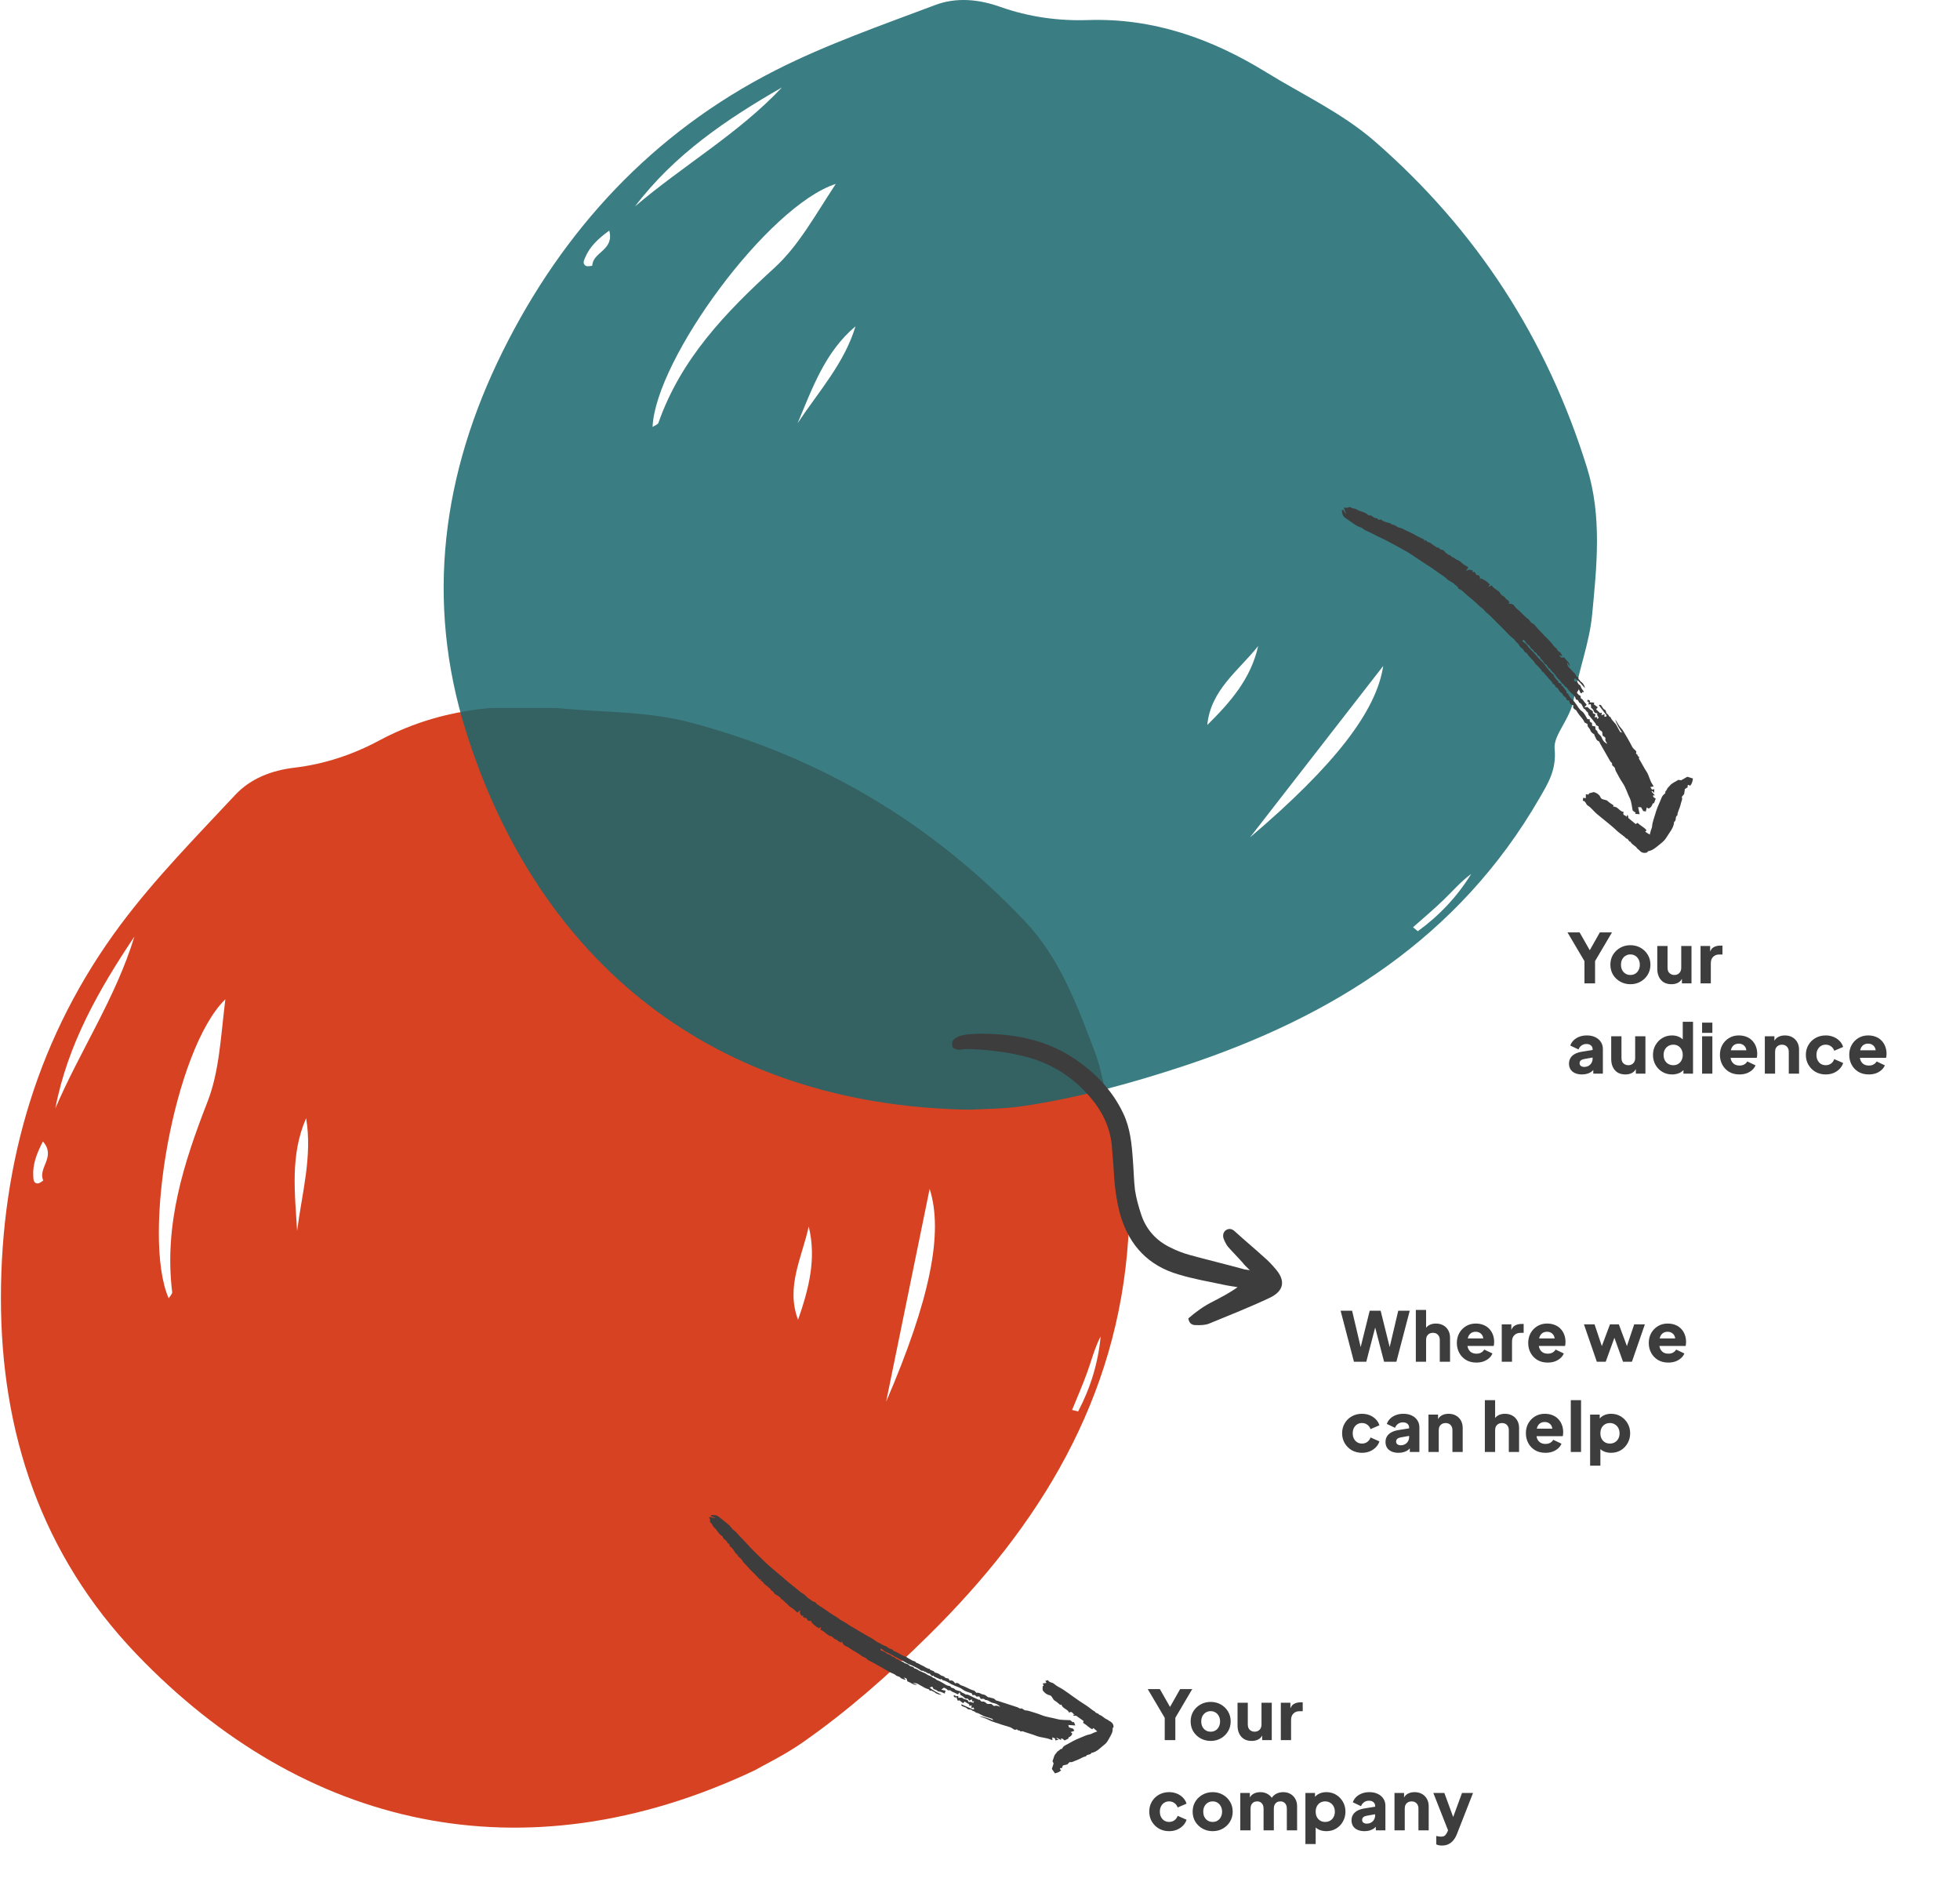 <svg width="630" height="607" viewBox="0 0 630 607" fill="none" xmlns="http://www.w3.org/2000/svg">
<g clip-path="url(#clip0_2594_1022)">
<path fill-rule="evenodd" clip-rule="evenodd" d="M13.797 366.831C11.704 370.89 10.476 374.22 10.692 377.982C10.753 379.009 10.732 380.229 12.044 380.335C12.661 380.386 13.928 379.394 13.903 379.338C12.053 375.376 18.163 371.795 13.797 366.831ZM344.6 453.124C345.25 453.277 345.897 453.431 346.544 453.584C350.521 446.017 352.98 437.999 353.781 429.463C351.895 433.1 350.885 437.026 349.534 440.828C348.054 444.983 346.256 449.03 344.6 453.124ZM95.502 395.535C97.044 383.439 100.46 371.576 98.395 359.361C93.227 371.128 94.781 383.427 95.502 395.535ZM259.943 394.158C257.815 404.027 252.498 413.591 256.523 424.136C259.896 414.418 262.521 404.619 259.943 394.158ZM17.781 356.227C25.759 337.59 37.236 320.591 43.189 301.004C31.763 318.027 21.716 335.693 17.781 356.227ZM298.813 382.08C294.066 405.298 289.447 427.878 284.829 450.458C299.064 417.45 303.281 395.98 298.813 382.08ZM54.231 417.246C54.672 416.485 55.414 415.812 55.342 415.236C52.695 393.647 58.971 373.867 66.685 354.109C70.516 344.295 70.912 333.447 72.435 321.141C56.041 337.051 45.432 397.287 54.231 417.246ZM242.601 568.916C168.233 604.092 97.413 587.448 43.934 531.659C13.252 499.649 0.262 460.303 0.293 417.03C0.326 373.325 12.402 332.476 38.827 297.077C49.867 282.291 62.963 269 75.596 255.471C80.523 250.195 87.229 247.582 94.716 246.698C104.219 245.577 113.417 242.522 121.785 238.028C140.343 228.069 160.192 225.789 180.571 227.689C194.31 228.973 208.267 228.6 221.755 232.154C263.669 243.2 299.487 264.565 329.332 295.966C340.586 307.799 346.124 322.842 351.754 337.648C354.996 346.179 355.791 355.804 358.372 364.247C360.378 370.814 357.596 377.673 359.991 381.53C363.604 387.363 363.013 392.473 362.658 397.96C359.305 449.571 334.224 490.301 298.414 525.614C285.731 538.121 272.434 549.917 257.807 560.094C252.154 564.023 245.869 567.044 242.601 568.916Z" fill="#D74322"/>
</g>
<g opacity="0.85">
<path fill-rule="evenodd" clip-rule="evenodd" d="M195.828 74.095C192.154 76.807 189.578 79.249 188.106 82.716C187.704 83.665 187.145 84.749 188.275 85.425C188.805 85.745 190.38 85.417 190.383 85.355C190.48 80.983 197.544 80.479 195.828 74.095M454.188 297.988C454.703 298.412 455.215 298.837 455.727 299.262C462.645 294.239 468.4 288.139 472.9 280.841C469.598 283.266 466.954 286.338 464.059 289.149C460.891 292.218 457.487 295.05 454.188 297.988M256.367 136.019C263.106 125.857 271.423 116.735 274.983 104.868C265.138 113.13 261.083 124.844 256.367 136.019M404.405 207.624C398.125 215.528 389.123 221.748 388.061 232.985C395.388 225.766 402.083 218.143 404.405 207.624M204.099 66.352C219.506 53.176 237.325 43.02 251.339 28.096C233.555 38.296 216.722 49.685 204.099 66.352M444.605 214.012C430.064 232.725 415.922 250.923 401.779 269.121C429.163 245.834 442.453 228.452 444.605 214.012M209.752 137.204C210.484 136.717 211.447 136.442 211.637 135.894C218.827 115.365 233.215 100.412 248.883 86.115C256.664 79.013 261.825 69.463 268.641 59.105C246.895 66.107 210.703 115.412 209.752 137.204M311.452 356.62C229.197 355.217 173.075 308.926 149.839 235.219C136.511 192.931 142.292 151.902 161.488 113.119C180.876 73.949 209.796 42.675 249.168 22.643C265.614 14.277 283.243 8.162 300.562 1.628C307.316 -0.92 314.485 -0.293 321.59 2.231C330.607 5.435 340.206 6.771 349.699 6.449C370.748 5.74 389.554 12.487 406.984 23.218C418.732 30.454 431.411 36.302 441.929 45.463C474.614 73.931 497.264 108.951 510.112 150.323C514.96 165.918 513.262 181.858 511.752 197.625C510.879 206.71 507.328 215.692 505.903 224.404C504.793 231.181 499.26 236.098 499.699 240.617C500.355 247.446 497.562 251.766 494.813 256.528C468.946 301.314 428.419 326.722 380.672 342.519C363.76 348.116 346.614 352.801 328.994 355.446C322.184 356.465 315.211 356.389 311.452 356.62" fill="#17666D"/>
</g>
<path fill-rule="evenodd" clip-rule="evenodd" d="M296.885 536.977C296.504 536.917 296.124 536.973 295.948 536.809C295.364 536.262 294.623 536.01 293.953 535.637C293.131 535.178 292.172 534.919 291.399 534.442C290.337 533.787 289.226 533.197 288.131 532.648C287.003 532.082 285.967 531.336 284.77 530.886C284.234 530.684 283.802 530.21 283.314 529.872C283.262 529.836 283.151 529.885 283.044 529.896C283.015 530.009 282.985 530.13 282.946 530.284C283.627 530.615 284.395 530.824 284.926 531.297C285.402 531.722 286.091 531.684 286.422 532.071C286.821 532.537 287.488 532.417 287.761 532.845C288.082 533.348 288.717 533.117 289.014 533.536C289.37 534.039 290.06 533.873 290.432 534.217C290.953 534.702 291.788 534.657 292.157 535.11C292.656 535.724 293.601 535.421 293.918 536.186C294.66 536.256 295.177 536.799 295.814 537.089C296.534 537.416 297.333 537.64 297.946 538.108C298.469 538.508 299.17 538.542 299.563 538.936C299.928 539.302 300.428 539.261 300.696 539.563C301.057 539.969 301.529 540.033 301.956 540.245C302.312 540.422 302.664 540.617 303.008 540.826C303.64 541.212 304.241 541.69 305.013 541.804C305.192 541.831 305.48 541.872 305.516 541.976C305.739 542.626 306.492 542.354 306.836 542.791C307.229 543.288 307.89 543.24 308.415 543.476C308.581 543.551 308.85 543.539 308.92 543.657C309.184 544.1 309.741 544.042 310.023 544.322C310.413 544.706 310.882 544.486 311.27 544.688C311.85 544.989 312.441 545.271 313.034 545.55C313.539 545.788 314.052 546.01 314.624 546.268C314.647 546.259 314.761 546.212 314.826 546.185C315.081 546.442 315.309 546.671 315.481 546.845C316.113 546.75 316.596 546.882 316.98 547.306C317.405 547.774 317.957 547.578 318.456 547.585C319.03 547.592 319.167 548.487 319.96 548.179C320.357 548.025 320.954 548.383 321.518 548.525C320.836 547.771 320.02 547.406 319.151 547.266C318.256 547.123 317.668 546.246 316.706 546.337C316.33 545.812 315.796 545.934 315.259 546.013C315.101 545.744 314.947 545.481 314.77 545.179C314.445 545.199 314.152 545.218 313.846 545.237C313.551 544.847 313.213 544.53 312.669 544.838C312.558 544.62 312.454 544.416 312.332 544.177C311.368 543.812 310.295 543.639 309.427 542.953C309.059 542.663 308.623 542.439 308.188 542.261C307.37 541.927 306.547 541.641 305.747 541.234C304.893 540.8 304.106 540.148 303.098 540.005C302.934 539.983 302.806 539.717 302.653 539.554C302.505 539.615 302.354 539.738 302.269 539.703C301.586 539.422 300.911 539.12 300.245 538.802C300.144 538.753 300.101 538.581 300.03 538.466C299.916 538.518 299.796 538.572 299.612 538.656C299.339 538.382 299.048 538.091 298.756 537.799C298.718 537.819 298.674 537.861 298.636 537.857C298.033 537.789 297.641 537.212 297.014 537.173C296.937 537.168 296.873 536.959 296.885 536.977M244.555 508.028C244.568 507.837 244.576 507.71 244.59 507.511C244.46 507.555 244.358 507.59 244.244 507.629C243.712 507.057 243.185 506.461 242.626 505.898C241.875 505.143 241.082 504.448 240.401 503.603C239.824 502.887 238.985 502.311 238.574 501.487C238.183 500.709 237.229 500.475 237.018 499.605C236.17 499.199 236.004 498.222 235.373 497.626C235.187 497.451 235.101 497.214 234.81 497.101C234.517 496.987 234.544 496.916 234.414 496.18C234.327 496.137 234.214 496.078 234.096 496.028C234.013 495.992 233.854 495.977 233.848 495.937C233.725 494.975 232.556 494.827 232.317 493.962C232.294 493.881 232.307 493.742 232.261 493.72C230.945 493.093 230.506 491.627 229.437 490.773C229.037 490.453 229.006 489.917 228.638 489.592C228.48 489.453 228.348 489.284 228.186 489.109C228.2 488.888 228.261 488.624 228.219 488.379C228.176 488.132 228.031 487.902 227.884 487.555C228.685 487.471 229.261 487.929 229.959 487.804C229.485 487.626 229.012 487.448 228.504 487.256C228.51 487.14 228.516 487.013 228.522 486.887C230.352 486.893 230.393 486.844 232.08 488.27C233.273 489.28 234.635 490.128 235.495 491.498C236.542 492.119 237.2 493.147 238.048 493.976C239.203 495.106 240.242 496.353 241.373 497.508C242.795 498.963 244.251 500.386 245.71 501.805C247.076 503.133 248.532 504.354 250.008 505.562C250.983 506.359 251.92 507.228 252.891 508.044C253.862 508.861 254.86 509.645 255.852 510.436C256.58 511.016 257.26 511.692 258.067 512.129C258.921 512.592 259.394 513.453 260.231 513.905C260.759 514.189 261.142 514.725 261.788 514.815C261.877 514.827 261.999 514.842 262.044 514.901C262.784 515.895 263.949 516.317 264.899 517.028C265.886 517.766 266.922 518.438 267.954 519.113C268.525 519.486 269.14 519.782 269.662 520.24C270.278 520.78 271.096 520.997 271.762 521.489C272.583 522.096 273.48 522.619 274.363 523.117C275.226 523.604 276.08 524.109 276.918 524.633C278.553 525.653 280.322 526.449 281.864 527.626C282.272 527.937 282.801 527.995 283.242 528.354C283.836 528.838 284.814 528.893 285.323 529.424C285.885 530.01 286.83 529.786 287.203 530.551C288.564 530.95 289.65 531.922 290.992 532.371C291.391 532.504 291.737 532.794 292.11 533.006C292.522 533.241 292.934 533.477 293.355 533.695C293.737 533.894 294.28 533.814 294.466 534.348C295.18 534.478 295.729 534.971 296.373 535.225C297.199 535.55 297.855 536.236 298.782 536.323C299.087 537.009 300.041 536.724 300.38 537.391C300.44 537.508 300.707 537.518 300.877 537.58C301.371 537.758 301.862 537.879 302.273 538.292C302.625 538.645 303.271 538.501 303.663 539.018C303.89 539.316 304.492 539.327 304.906 539.461C305.023 539.69 305.127 539.893 305.234 540.104C306.104 539.85 306.589 540.364 307.019 540.999C307.529 540.677 308.097 540.937 308.372 541.23C308.726 541.607 309.134 541.68 309.539 541.819C310.721 542.225 311.748 542.988 312.993 543.267C313.313 543.338 313.554 543.764 313.824 544.019C314.003 544.009 314.214 543.97 314.418 543.992C314.989 544.052 315.409 544.493 316.026 544.554C316.537 544.605 317.069 544.989 317.473 545.356C317.695 545.558 317.842 545.409 317.963 545.46C318.646 545.751 319.498 545.641 320.019 546.357C320.149 546.537 320.522 546.541 320.783 546.625C322.654 547.231 324.528 547.832 326.396 548.449C326.818 548.587 327.275 548.711 327.616 548.971C327.967 549.239 328.353 548.859 328.672 549.168C328.878 549.367 329.172 549.476 329.47 549.65C329.773 549.688 330.171 549.683 330.533 549.793C331.933 550.221 333.352 550.611 334.707 551.157C336.393 551.836 338.195 552.01 339.928 552.484C341.176 552.825 342.549 552.711 343.97 552.808C344.183 552.975 344.506 553.228 344.854 553.501C344.914 553.475 345.033 553.422 345.178 553.359C345.323 553.722 345.467 554.083 345.636 554.507C344.836 554.457 344.164 554.414 343.377 554.364C343.48 554.689 343.544 554.892 343.621 555.136L344.968 555.572C345.081 555.796 345.164 555.959 345.312 556.247C344.94 556.373 344.568 556.5 344.14 556.646C344.367 556.83 344.497 556.937 344.641 557.053C344.565 557.828 343.951 558.109 343.373 558.417C343.426 558.535 343.478 558.653 343.491 558.683C343.076 558.891 342.675 559.092 342.197 559.333C341.878 559.138 341.595 558.547 340.952 558.777C341.004 558.896 341.056 559.015 341.155 559.24C340.615 558.963 340.144 558.722 339.675 558.481C339.637 558.542 339.599 558.604 339.562 558.665C339.784 558.801 340.006 558.937 340.3 559.116C339.919 559.179 339.61 559.231 339.21 559.298C339.186 559.122 339.165 558.971 339.124 558.678C338.92 558.598 338.606 558.475 338.222 558.325C338.247 558.621 338.266 558.836 338.301 559.229C337.982 559.126 337.774 559.074 337.577 558.992C336.159 558.399 334.589 558.438 333.152 557.872C331.707 557.304 330.185 556.933 328.732 556.382C328.423 556.265 328.072 556.692 327.819 556.214C327.741 556.067 327.209 556.162 327.128 556.013C326.837 555.477 326.493 556.038 326.163 555.903C325.59 555.67 325.174 555.211 324.545 555.034C322.653 554.5 320.786 553.871 318.926 553.229C318.225 552.988 317.584 552.577 316.891 552.305C316.181 552.027 315.441 551.825 314.733 551.538C315.896 551.586 318.398 552.434 319.484 552.959C319.308 552.838 319.133 552.716 318.957 552.595C319.035 552.551 319.113 552.507 319.191 552.462C318.41 552.209 317.639 551.912 316.844 551.713C315.705 551.429 314.824 550.546 313.644 550.377C313.365 549.902 312.718 549.969 312.432 549.656C311.977 549.158 311.317 549.599 310.855 549.075C310.506 548.68 309.834 548.569 309.194 548.281C309.155 548.222 309.043 548.049 308.931 547.875C308.977 547.827 309.023 547.778 309.068 547.729C310.286 548.27 311.503 548.811 312.781 549.38C312.829 549.359 312.995 549.288 313.16 549.218C313.065 549.033 312.982 548.87 312.899 548.708C312.741 548.761 312.584 548.814 312.243 548.93C312.266 548.606 312.288 548.304 312.309 548.002L311.965 548.144C311.827 548.164 311.689 548.185 311.515 548.21C311.53 548.07 311.545 547.943 311.565 547.76C311.085 547.463 310.574 547.149 310.057 546.83C309.868 547.032 309.725 547.183 309.564 547.356C309.162 547.042 308.769 546.735 308.389 546.439C308.237 546.474 308.072 546.512 307.842 546.564C307.686 546.146 307.545 545.765 307.404 545.384C307.215 545.48 307.133 545.522 307.014 545.583C306.827 545.402 306.63 545.213 306.421 545.011C306.593 544.926 306.757 544.846 306.936 544.758C306.997 544.859 307.061 544.967 307.16 545.132C307.416 545.102 307.705 545.068 308.027 545.031C308.033 545.26 308.036 545.429 308.04 545.609C308.447 545.603 308.849 545.597 309.295 545.591C309.672 546.163 310.443 546.039 311.055 546.399C311.152 546.577 311.28 546.812 311.408 547.046C311.924 546.689 312.346 547.198 312.901 547.19C312.946 547.076 313.003 546.931 313.104 546.671C312.872 546.756 312.765 546.794 312.57 546.866C312.504 546.634 312.431 546.382 312.355 546.115C312.058 546.278 311.859 546.387 311.631 546.513C311.401 546.282 311.173 546.054 310.934 545.813C310.432 546.065 310.128 545.73 309.769 545.384C309.467 545.093 309.058 544.912 308.671 544.667C308.634 544.488 308.588 544.265 308.496 543.819C308.217 544.147 308.092 544.294 307.903 544.517C307.539 544.338 307.152 544.147 306.766 543.955C306.375 543.762 305.872 543.658 305.623 543.35C305.29 542.936 304.819 543.492 304.498 543.014C304.283 542.692 303.772 542.569 303.397 542.359C303.127 542.568 302.925 542.724 302.547 543.018C303.046 543.131 303.349 543.2 303.809 543.304C303.791 543.273 303.874 543.419 303.979 543.607C303.884 543.671 303.792 543.733 303.671 543.816C303.708 543.913 303.752 544.024 303.795 544.133C303.734 544.165 303.649 544.247 303.603 544.229C303.231 544.078 302.875 543.885 302.498 543.752C302.092 543.61 301.518 543.647 301.287 543.376C300.935 542.964 300.461 543.043 300.065 542.77C299.959 542.576 299.83 542.337 299.663 542.029C299.425 542.105 299.182 542.183 298.813 542.302C299.927 543.363 301.275 543.864 302.685 544.662C301.917 544.645 301.383 544.427 300.895 544.195C300.605 544.058 300.405 543.735 300.034 543.645C299.739 543.574 299.404 543.213 299.205 543.289C298.696 543.483 298.749 542.944 298.482 542.865C298.131 542.76 297.77 542.673 297.441 542.52C297.052 542.34 296.705 542.075 296.321 541.885C295.971 541.713 295.64 541.546 295.311 541.315C294.784 540.947 294.063 540.858 293.353 540.853C293.776 541.03 294.198 541.207 294.808 541.463C293.427 541.599 292.697 540.575 291.671 540.372C291.563 540.046 291.506 539.694 291.33 539.415C291.242 539.275 290.94 539.269 290.46 539.114C290.819 539.462 290.957 539.595 291.097 539.73C291.019 539.764 290.928 539.84 290.879 539.819C290.359 539.598 289.779 539.577 289.344 539.073C289.024 538.701 288.392 538.794 287.944 538.375C287.426 537.89 286.62 537.727 285.975 537.361C285.342 537 284.688 536.679 284.073 536.276C283.173 535.688 282.169 535.259 281.265 534.676C280.363 534.094 279.267 533.853 278.5 533.032C278.114 532.619 277.507 532.59 277.035 532.214C276.038 531.421 274.866 530.849 273.78 530.163C273.201 529.798 272.692 529.332 272.025 529.089C271.228 528.798 270.815 528.27 270.691 527.503C270.537 527.663 270.406 527.799 270.264 527.947C270.195 527.829 270.131 527.719 270.066 527.609C269.952 527.659 269.834 527.712 269.837 527.71C269.406 527.398 269.066 527.006 268.647 526.883C268.074 526.715 267.861 526.221 267.174 525.837C265.944 525.702 265.14 524.248 263.714 523.779C263.754 523.535 263.796 523.284 263.877 522.793C263.556 523.085 263.364 523.26 263.311 523.307C262.197 522.749 261.431 522.029 260.722 521.236L260.839 520.874C260.612 520.907 260.432 520.973 260.263 520.949C260.04 520.918 259.827 520.819 259.571 520.736C259.493 520.552 259.404 520.343 259.303 520.104L258.153 519.732C258.147 519.521 258.142 519.352 258.136 519.141C257.98 519.181 257.832 519.22 257.591 519.282C257.41 518.969 257.217 518.634 257.062 518.366C257.124 518.068 257.167 517.861 257.245 517.488C256.833 517.815 256.566 518.025 256.285 518.248C255.604 517.687 255.042 517 254.219 516.56C253.494 516.173 253.056 515.363 252.328 514.874C251.926 514.604 251.719 514.021 251.118 513.955C250.99 513.432 250.523 513.237 250.158 512.931C249.702 512.548 248.968 512.456 248.756 511.858C248.541 511.256 247.698 511.287 247.647 510.597C247.128 510.361 246.816 509.843 246.367 509.57C245.849 509.255 245.491 508.886 245.191 508.388C245.095 508.227 244.823 508.173 244.555 508.028" fill="#3D3D3D"/>
<path fill-rule="evenodd" clip-rule="evenodd" d="M357.924 555.072C357.835 555.172 357.613 555.311 357.626 555.423C357.763 556.602 357.149 557.524 356.618 558.471C356.182 559.251 355.77 560.082 355.047 560.624C353.706 561.627 352.62 563.046 350.815 563.324C350.502 564.138 349.349 563.626 349.041 564.448C348.041 564.588 347.253 565.239 346.332 565.57C345.754 565.778 345.185 566.003 344.624 566.252C344.408 566.348 344.121 566.283 343.78 566.294C343.622 566.458 343.386 566.701 343.091 567.007C342.697 567.109 342.207 567.235 341.644 567.381C341.56 567.598 341.449 567.886 341.331 568.193C341.163 568.199 340.994 568.205 340.826 568.211C340.413 568.635 340.989 568.671 341.093 568.892C340.56 569.472 339.863 569.724 339.083 569.895C338.769 569.44 338.449 568.979 338.099 568.472L338.665 566.723C338.546 566.476 338.429 566.232 338.306 565.976C338.682 565.184 338.697 564.252 339.366 563.547C339.688 563.208 339.898 562.752 340.361 562.569C340.656 562.452 340.715 561.964 341.202 562.096C341.309 562.124 341.542 561.656 341.728 561.425C342.097 560.966 342.662 560.782 343.144 560.506C344.293 559.845 345.458 559.184 346.688 558.703C347.907 558.227 349.067 557.575 350.384 557.342C350.769 557.274 351.121 557.024 351.493 556.872C351.854 556.725 352.223 556.597 352.688 556.424C352.291 556.075 351.891 555.725 351.434 555.323C351.311 555.478 351.213 555.604 351.11 555.735C350.007 555.261 349.226 554.274 348.121 553.667L348.309 553.084C347.509 552.519 346.75 551.982 345.991 551.446C345.678 551.217 345.185 551.636 344.863 551.088C345.072 551.062 345.273 551.036 345.473 551.012C344.81 550.924 344.619 549.685 343.653 550.397C343.141 549.164 341.491 549.135 341.169 547.764C341.081 547.803 340.963 547.856 340.802 547.929C340.229 547.469 339.68 546.914 339.028 546.539C338.352 546.147 338.369 545.309 337.552 544.833C336.644 544.688 335.742 544.123 335.134 543.159C335.131 542.745 335.13 542.364 335.128 541.957C335.229 541.868 335.349 541.763 335.468 541.657C335.365 541.453 335.26 541.249 335.143 541.019C335.552 540.956 335.952 540.895 336.356 540.832C336.246 540.616 336.142 540.413 336.011 540.157C336.283 540.097 336.545 540.04 336.887 539.964C337.208 540.776 338.186 540.574 338.807 541.136C339.679 541.926 340.842 542.387 341.839 543.05C343.005 543.824 344.125 544.668 345.269 545.473C346.487 546.33 347.7 547.192 348.975 547.971C350.021 548.609 350.904 549.501 351.99 550.097C352.226 550.702 353.077 550.481 353.313 551.086C354.329 551.303 354.908 552.267 355.87 552.586C356.062 552.649 356.207 552.845 356.391 552.945C357.219 553.388 357.971 553.884 357.924 555.072" fill="#3D3D3D"/>
<path d="M374.375 559.218V552.068L368.919 542.828H372.813L376.773 549.78H375.387L379.325 542.828H383.219L377.785 552.046V559.218H374.375ZM389.153 559.482C387.965 559.482 386.88 559.21 385.897 558.668C384.929 558.125 384.152 557.384 383.565 556.446C382.993 555.492 382.707 554.414 382.707 553.212C382.707 551.994 382.993 550.916 383.565 549.978C384.152 549.039 384.929 548.298 385.897 547.756C386.88 547.213 387.965 546.942 389.153 546.942C390.341 546.942 391.419 547.213 392.387 547.756C393.355 548.298 394.125 549.039 394.697 549.978C395.284 550.916 395.577 551.994 395.577 553.212C395.577 554.414 395.284 555.492 394.697 556.446C394.125 557.384 393.355 558.125 392.387 558.668C391.419 559.21 390.341 559.482 389.153 559.482ZM389.153 556.512C389.755 556.512 390.275 556.372 390.715 556.094C391.17 555.815 391.522 555.426 391.771 554.928C392.035 554.429 392.167 553.857 392.167 553.212C392.167 552.566 392.035 552.002 391.771 551.518C391.522 551.019 391.17 550.63 390.715 550.352C390.275 550.058 389.755 549.912 389.153 549.912C388.552 549.912 388.024 550.058 387.569 550.352C387.115 550.63 386.755 551.019 386.491 551.518C386.242 552.002 386.117 552.566 386.117 553.212C386.117 553.857 386.242 554.429 386.491 554.928C386.755 555.426 387.115 555.815 387.569 556.094C388.024 556.372 388.552 556.512 389.153 556.512ZM402.334 559.482C401.366 559.482 400.537 559.276 399.848 558.866C399.173 558.44 398.66 557.854 398.308 557.106C397.956 556.358 397.78 555.485 397.78 554.488V547.206H401.08V554.224C401.08 554.678 401.168 555.082 401.344 555.434C401.534 555.771 401.798 556.035 402.136 556.226C402.473 556.416 402.854 556.512 403.28 556.512C403.72 556.512 404.101 556.416 404.424 556.226C404.761 556.035 405.018 555.771 405.194 555.434C405.384 555.082 405.48 554.678 405.48 554.224V547.206H408.78V559.218H405.7V556.842L405.876 557.37C405.597 558.088 405.142 558.624 404.512 558.976C403.896 559.313 403.17 559.482 402.334 559.482ZM411.691 559.218V547.206H414.771V550.088L414.551 549.67C414.815 548.658 415.248 547.976 415.849 547.624C416.465 547.257 417.191 547.074 418.027 547.074H418.731V549.934H417.697C416.891 549.934 416.238 550.183 415.739 550.682C415.241 551.166 414.991 551.855 414.991 552.75V559.218H411.691ZM375.783 588.482C374.58 588.482 373.495 588.21 372.527 587.668C371.573 587.11 370.811 586.355 370.239 585.402C369.681 584.448 369.403 583.378 369.403 582.19C369.403 581.002 369.681 579.938 370.239 579C370.796 578.046 371.559 577.298 372.527 576.756C373.495 576.213 374.58 575.942 375.783 575.942C376.677 575.942 377.506 576.096 378.269 576.404C379.031 576.712 379.684 577.144 380.227 577.702C380.769 578.244 381.158 578.89 381.393 579.638L378.533 580.87C378.327 580.268 377.975 579.792 377.477 579.44C376.993 579.088 376.428 578.912 375.783 578.912C375.211 578.912 374.697 579.051 374.243 579.33C373.803 579.608 373.451 579.997 373.187 580.496C372.937 580.994 372.813 581.566 372.813 582.212C372.813 582.857 372.937 583.429 373.187 583.928C373.451 584.426 373.803 584.815 374.243 585.094C374.697 585.372 375.211 585.512 375.783 585.512C376.443 585.512 377.015 585.336 377.499 584.984C377.983 584.632 378.327 584.155 378.533 583.554L381.393 584.808C381.173 585.512 380.791 586.142 380.249 586.7C379.706 587.257 379.053 587.697 378.291 588.02C377.528 588.328 376.692 588.482 375.783 588.482ZM389.798 588.482C388.61 588.482 387.525 588.21 386.542 587.668C385.574 587.125 384.797 586.384 384.21 585.446C383.638 584.492 383.352 583.414 383.352 582.212C383.352 580.994 383.638 579.916 384.21 578.978C384.797 578.039 385.574 577.298 386.542 576.756C387.525 576.213 388.61 575.942 389.798 575.942C390.986 575.942 392.064 576.213 393.032 576.756C394 577.298 394.77 578.039 395.342 578.978C395.929 579.916 396.222 580.994 396.222 582.212C396.222 583.414 395.929 584.492 395.342 585.446C394.77 586.384 394 587.125 393.032 587.668C392.064 588.21 390.986 588.482 389.798 588.482ZM389.798 585.512C390.399 585.512 390.92 585.372 391.36 585.094C391.815 584.815 392.167 584.426 392.416 583.928C392.68 583.429 392.812 582.857 392.812 582.212C392.812 581.566 392.68 581.002 392.416 580.518C392.167 580.019 391.815 579.63 391.36 579.352C390.92 579.058 390.399 578.912 389.798 578.912C389.197 578.912 388.669 579.058 388.214 579.352C387.759 579.63 387.4 580.019 387.136 580.518C386.887 581.002 386.762 581.566 386.762 582.212C386.762 582.857 386.887 583.429 387.136 583.928C387.4 584.426 387.759 584.815 388.214 585.094C388.669 585.372 389.197 585.512 389.798 585.512ZM398.666 588.218V576.206H401.746V579.132L401.416 578.648C401.592 577.724 402.017 577.042 402.692 576.602C403.367 576.162 404.173 575.942 405.112 575.942C406.109 575.942 406.982 576.198 407.73 576.712C408.493 577.21 408.969 577.885 409.16 578.736L408.214 578.824C408.61 577.841 409.175 577.115 409.908 576.646C410.641 576.176 411.499 575.942 412.482 575.942C413.347 575.942 414.11 576.132 414.77 576.514C415.445 576.895 415.973 577.43 416.354 578.12C416.735 578.794 416.926 579.586 416.926 580.496V588.218H413.626V581.2C413.626 580.73 413.538 580.327 413.362 579.99C413.201 579.652 412.966 579.388 412.658 579.198C412.35 579.007 411.976 578.912 411.536 578.912C411.111 578.912 410.737 579.007 410.414 579.198C410.106 579.388 409.864 579.652 409.688 579.99C409.527 580.327 409.446 580.73 409.446 581.2V588.218H406.146V581.2C406.146 580.73 406.058 580.327 405.882 579.99C405.721 579.652 405.486 579.388 405.178 579.198C404.87 579.007 404.496 578.912 404.056 578.912C403.631 578.912 403.257 579.007 402.934 579.198C402.626 579.388 402.384 579.652 402.208 579.99C402.047 580.327 401.966 580.73 401.966 581.2V588.218H398.666ZM419.598 592.618V576.206H422.678V578.494L422.392 577.834C422.788 577.232 423.323 576.77 423.998 576.448C424.687 576.11 425.472 575.942 426.352 575.942C427.496 575.942 428.53 576.22 429.454 576.778C430.378 577.335 431.111 578.09 431.654 579.044C432.196 579.982 432.468 581.038 432.468 582.212C432.468 583.37 432.196 584.426 431.654 585.38C431.126 586.333 430.4 587.088 429.476 587.646C428.552 588.203 427.503 588.482 426.33 588.482C425.508 588.482 424.746 588.335 424.042 588.042C423.352 587.734 422.795 587.286 422.37 586.7L422.898 586.018V592.618H419.598ZM425.934 585.512C426.55 585.512 427.092 585.372 427.562 585.094C428.031 584.815 428.398 584.426 428.662 583.928C428.926 583.429 429.058 582.857 429.058 582.212C429.058 581.566 428.926 581.002 428.662 580.518C428.398 580.019 428.031 579.63 427.562 579.352C427.092 579.058 426.55 578.912 425.934 578.912C425.347 578.912 424.819 579.051 424.35 579.33C423.895 579.608 423.536 579.997 423.272 580.496C423.022 580.994 422.898 581.566 422.898 582.212C422.898 582.857 423.022 583.429 423.272 583.928C423.536 584.426 423.895 584.815 424.35 585.094C424.819 585.372 425.347 585.512 425.934 585.512ZM438.618 588.482C437.753 588.482 437.005 588.342 436.374 588.064C435.744 587.785 435.26 587.389 434.922 586.876C434.585 586.348 434.416 585.724 434.416 585.006C434.416 584.331 434.57 583.737 434.878 583.224C435.186 582.696 435.656 582.256 436.286 581.904C436.932 581.552 437.731 581.302 438.684 581.156L442.358 580.562V582.982L439.278 583.532C438.809 583.62 438.45 583.774 438.2 583.994C437.951 584.199 437.826 584.5 437.826 584.896C437.826 585.262 437.966 585.548 438.244 585.754C438.523 585.959 438.868 586.062 439.278 586.062C439.821 586.062 440.298 585.944 440.708 585.71C441.119 585.475 441.434 585.16 441.654 584.764C441.889 584.353 442.006 583.906 442.006 583.422V580.298C442.006 579.843 441.823 579.462 441.456 579.154C441.104 578.846 440.62 578.692 440.004 578.692C439.418 578.692 438.897 578.853 438.442 579.176C438.002 579.498 437.68 579.924 437.474 580.452L434.834 579.198C435.069 578.523 435.443 577.944 435.956 577.46C436.47 576.976 437.086 576.602 437.804 576.338C438.523 576.074 439.308 575.942 440.158 575.942C441.17 575.942 442.065 576.125 442.842 576.492C443.62 576.858 444.221 577.372 444.646 578.032C445.086 578.677 445.306 579.432 445.306 580.298V588.218H442.226V586.282L442.974 586.15C442.622 586.678 442.234 587.118 441.808 587.47C441.383 587.807 440.906 588.056 440.378 588.218C439.85 588.394 439.264 588.482 438.618 588.482ZM448.227 588.218V576.206H451.307V578.582L451.131 578.054C451.409 577.335 451.857 576.807 452.473 576.47C453.103 576.118 453.837 575.942 454.673 575.942C455.582 575.942 456.374 576.132 457.049 576.514C457.738 576.895 458.273 577.43 458.655 578.12C459.036 578.794 459.227 579.586 459.227 580.496V588.218H455.927V581.2C455.927 580.73 455.831 580.327 455.641 579.99C455.465 579.652 455.208 579.388 454.871 579.198C454.548 579.007 454.167 578.912 453.727 578.912C453.301 578.912 452.92 579.007 452.583 579.198C452.245 579.388 451.981 579.652 451.791 579.99C451.615 580.327 451.527 580.73 451.527 581.2V588.218H448.227ZM463.552 593.102C463.2 593.102 462.855 593.072 462.518 593.014C462.195 592.955 461.909 592.86 461.66 592.728V590.022C461.865 590.08 462.107 590.132 462.386 590.176C462.664 590.22 462.921 590.242 463.156 590.242C463.801 590.242 464.263 590.088 464.542 589.78C464.82 589.472 465.048 589.12 465.224 588.724L466.038 586.854L465.994 589.604L460.714 576.206H464.256L467.754 585.732H466.434L469.932 576.206H473.474L468.326 589.34C468.003 590.176 467.607 590.872 467.138 591.43C466.668 591.987 466.133 592.405 465.532 592.684C464.945 592.962 464.285 593.102 463.552 593.102Z" fill="#3D3D3D"/>
<path d="M401.739 408.204C400.6 407.102 399.958 406.506 399.405 405.763C397.859 404.008 396.224 402.4 394.679 400.644C394.126 399.902 393.663 399.013 393.318 398.095C392.945 397.059 393.163 395.882 394.141 395.272C395.238 394.634 396.207 395.026 397.025 395.831C400.064 398.603 403.339 401.319 406.378 404.091C407.635 405.165 408.803 406.385 409.852 407.634C413.264 411.443 412.819 414.8 408.228 417.026C401.83 420.061 395.201 422.65 388.719 425.33C387.476 425.878 385.854 425.892 384.469 425.849C383.23 425.896 382.233 425.385 381.955 423.701C384.333 421.63 386.887 419.768 389.79 418.321C392.456 416.932 395.241 415.514 397.795 413.651C396.235 413.4 394.557 413.177 392.968 412.808C388.232 411.818 383.405 410.975 378.82 409.573C369.148 406.766 363.108 400.337 360.194 390.783C358.711 385.637 358.174 380.264 357.901 374.953C357.718 372.621 357.534 370.29 357.35 367.958C356.756 362.349 354.475 357.52 350.949 353.238C345.297 346.341 338.061 341.7 329.415 339.521C323.298 337.987 316.996 337.248 310.718 337.127C309.834 337.089 309.035 337.406 308.151 337.368C307.503 337.273 306.444 337.027 306.213 336.582C305.953 336.019 305.906 334.78 306.412 334.284C306.979 333.523 308.105 333.003 309.05 332.776C310.823 332.351 312.681 332.28 314.539 332.21C325.271 332.138 335.69 333.891 344.888 339.938C351.859 344.518 357.493 350.294 361.046 357.819C363.299 362.531 363.78 367.667 364.142 372.831C364.406 376.019 364.434 379.263 364.816 382.423C365.231 385.199 366.001 387.89 366.888 390.553C368.523 395.288 371.732 398.769 376.251 400.937C378.245 401.959 380.302 402.716 382.448 403.327C388.064 404.856 393.769 406.239 399.385 407.768C399.943 408.01 400.562 407.986 401.739 408.204Z" fill="#3D3D3D"/>
<path d="M435.2 437.625L430.91 421.235H434.606L437.84 434.963H436.85L440.26 421.235H443.78L447.19 434.963H446.2L449.434 421.235H453.13L448.84 437.625H444.88L441.448 424.425H442.592L439.16 437.625H435.2ZM455.087 437.625V420.971H458.387V427.989L457.991 427.461C458.27 426.742 458.717 426.214 459.333 425.877C459.964 425.525 460.697 425.349 461.533 425.349C462.442 425.349 463.234 425.54 463.909 425.921C464.598 426.302 465.134 426.838 465.515 427.527C465.896 428.202 466.087 428.994 466.087 429.903V437.625H462.787V430.607C462.787 430.138 462.692 429.734 462.501 429.397C462.325 429.06 462.068 428.796 461.731 428.605C461.408 428.414 461.027 428.319 460.587 428.319C460.162 428.319 459.78 428.414 459.443 428.605C459.106 428.796 458.842 429.06 458.651 429.397C458.475 429.734 458.387 430.138 458.387 430.607V437.625H455.087ZM474.543 437.889C473.267 437.889 472.16 437.61 471.221 437.053C470.282 436.481 469.556 435.718 469.043 434.765C468.53 433.812 468.273 432.756 468.273 431.597C468.273 430.394 468.537 429.324 469.065 428.385C469.608 427.446 470.334 426.706 471.243 426.163C472.152 425.62 473.179 425.349 474.323 425.349C475.276 425.349 476.12 425.503 476.853 425.811C477.586 426.104 478.202 426.522 478.701 427.065C479.214 427.608 479.603 428.238 479.867 428.957C480.131 429.661 480.263 430.431 480.263 431.267C480.263 431.502 480.248 431.736 480.219 431.971C480.204 432.191 480.168 432.382 480.109 432.543H471.111V430.123H478.239L476.677 431.267C476.824 430.636 476.816 430.079 476.655 429.595C476.494 429.096 476.208 428.708 475.797 428.429C475.401 428.136 474.91 427.989 474.323 427.989C473.751 427.989 473.26 428.128 472.849 428.407C472.438 428.686 472.13 429.096 471.925 429.639C471.72 430.182 471.639 430.842 471.683 431.619C471.624 432.294 471.705 432.888 471.925 433.401C472.145 433.914 472.482 434.318 472.937 434.611C473.392 434.89 473.942 435.029 474.587 435.029C475.174 435.029 475.672 434.912 476.083 434.677C476.508 434.442 476.838 434.12 477.073 433.709L479.713 434.963C479.478 435.55 479.104 436.063 478.591 436.503C478.092 436.943 477.498 437.288 476.809 437.537C476.12 437.772 475.364 437.889 474.543 437.889ZM482.706 437.625V425.613H485.786V428.495L485.566 428.077C485.83 427.065 486.263 426.383 486.864 426.031C487.48 425.664 488.206 425.481 489.042 425.481H489.746V428.341H488.712C487.905 428.341 487.253 428.59 486.754 429.089C486.255 429.573 486.006 430.262 486.006 431.157V437.625H482.706ZM497.478 437.889C496.202 437.889 495.095 437.61 494.156 437.053C493.218 436.481 492.492 435.718 491.978 434.765C491.465 433.812 491.208 432.756 491.208 431.597C491.208 430.394 491.472 429.324 492 428.385C492.543 427.446 493.269 426.706 494.178 426.163C495.088 425.62 496.114 425.349 497.258 425.349C498.212 425.349 499.055 425.503 499.788 425.811C500.522 426.104 501.138 426.522 501.636 427.065C502.15 427.608 502.538 428.238 502.802 428.957C503.066 429.661 503.198 430.431 503.198 431.267C503.198 431.502 503.184 431.736 503.154 431.971C503.14 432.191 503.103 432.382 503.044 432.543H494.046V430.123H501.174L499.612 431.267C499.759 430.636 499.752 430.079 499.59 429.595C499.429 429.096 499.143 428.708 498.732 428.429C498.336 428.136 497.845 427.989 497.258 427.989C496.686 427.989 496.195 428.128 495.784 428.407C495.374 428.686 495.066 429.096 494.86 429.639C494.655 430.182 494.574 430.842 494.618 431.619C494.56 432.294 494.64 432.888 494.86 433.401C495.08 433.914 495.418 434.318 495.872 434.611C496.327 434.89 496.877 435.029 497.522 435.029C498.109 435.029 498.608 434.912 499.018 434.677C499.444 434.442 499.774 434.12 500.008 433.709L502.648 434.963C502.414 435.55 502.04 436.063 501.526 436.503C501.028 436.943 500.434 437.288 499.744 437.537C499.055 437.772 498.3 437.889 497.478 437.889ZM513.263 437.625L509.127 425.613H512.537L515.441 434.281L514.253 434.259L517.487 425.613H520.347L523.559 434.259L522.371 434.281L525.275 425.613H528.707L524.549 437.625H521.689L518.345 428.341H519.489L516.123 437.625H513.263ZM536.232 437.889C534.956 437.889 533.849 437.61 532.91 437.053C531.972 436.481 531.246 435.718 530.732 434.765C530.219 433.812 529.962 432.756 529.962 431.597C529.962 430.394 530.226 429.324 530.754 428.385C531.297 427.446 532.023 426.706 532.932 426.163C533.842 425.62 534.868 425.349 536.012 425.349C536.966 425.349 537.809 425.503 538.542 425.811C539.276 426.104 539.892 426.522 540.39 427.065C540.904 427.608 541.292 428.238 541.556 428.957C541.82 429.661 541.952 430.431 541.952 431.267C541.952 431.502 541.938 431.736 541.908 431.971C541.894 432.191 541.857 432.382 541.798 432.543H532.8V430.123H539.928L538.366 431.267C538.513 430.636 538.506 430.079 538.344 429.595C538.183 429.096 537.897 428.708 537.486 428.429C537.09 428.136 536.599 427.989 536.012 427.989C535.44 427.989 534.949 428.128 534.538 428.407C534.128 428.686 533.82 429.096 533.614 429.639C533.409 430.182 533.328 430.842 533.372 431.619C533.314 432.294 533.394 432.888 533.614 433.401C533.834 433.914 534.172 434.318 534.626 434.611C535.081 434.89 535.631 435.029 536.276 435.029C536.863 435.029 537.362 434.912 537.772 434.677C538.198 434.442 538.528 434.12 538.762 433.709L541.402 434.963C541.168 435.55 540.794 436.063 540.28 436.503C539.782 436.943 539.188 437.288 538.498 437.537C537.809 437.772 537.054 437.889 536.232 437.889ZM437.774 466.889C436.571 466.889 435.486 466.618 434.518 466.075C433.565 465.518 432.802 464.762 432.23 463.809C431.673 462.856 431.394 461.785 431.394 460.597C431.394 459.409 431.673 458.346 432.23 457.407C432.787 456.454 433.55 455.706 434.518 455.163C435.486 454.62 436.571 454.349 437.774 454.349C438.669 454.349 439.497 454.503 440.26 454.811C441.023 455.119 441.675 455.552 442.218 456.109C442.761 456.652 443.149 457.297 443.384 458.045L440.524 459.277C440.319 458.676 439.967 458.199 439.468 457.847C438.984 457.495 438.419 457.319 437.774 457.319C437.202 457.319 436.689 457.458 436.234 457.737C435.794 458.016 435.442 458.404 435.178 458.903C434.929 459.402 434.804 459.974 434.804 460.619C434.804 461.264 434.929 461.836 435.178 462.335C435.442 462.834 435.794 463.222 436.234 463.501C436.689 463.78 437.202 463.919 437.774 463.919C438.434 463.919 439.006 463.743 439.49 463.391C439.974 463.039 440.319 462.562 440.524 461.961L443.384 463.215C443.164 463.919 442.783 464.55 442.24 465.107C441.697 465.664 441.045 466.104 440.282 466.427C439.519 466.735 438.683 466.889 437.774 466.889ZM449.545 466.889C448.68 466.889 447.932 466.75 447.301 466.471C446.671 466.192 446.187 465.796 445.849 465.283C445.512 464.755 445.343 464.132 445.343 463.413C445.343 462.738 445.497 462.144 445.805 461.631C446.113 461.103 446.583 460.663 447.213 460.311C447.859 459.959 448.658 459.71 449.611 459.563L453.285 458.969V461.389L450.205 461.939C449.736 462.027 449.377 462.181 449.127 462.401C448.878 462.606 448.753 462.907 448.753 463.303C448.753 463.67 448.893 463.956 449.171 464.161C449.45 464.366 449.795 464.469 450.205 464.469C450.748 464.469 451.225 464.352 451.635 464.117C452.046 463.882 452.361 463.567 452.581 463.171C452.816 462.76 452.933 462.313 452.933 461.829V458.705C452.933 458.25 452.75 457.869 452.383 457.561C452.031 457.253 451.547 457.099 450.931 457.099C450.345 457.099 449.824 457.26 449.369 457.583C448.929 457.906 448.607 458.331 448.401 458.859L445.761 457.605C445.996 456.93 446.37 456.351 446.883 455.867C447.397 455.383 448.013 455.009 448.731 454.745C449.45 454.481 450.235 454.349 451.085 454.349C452.097 454.349 452.992 454.532 453.769 454.899C454.547 455.266 455.148 455.779 455.573 456.439C456.013 457.084 456.233 457.84 456.233 458.705V466.625H453.153V464.689L453.901 464.557C453.549 465.085 453.161 465.525 452.735 465.877C452.31 466.214 451.833 466.464 451.305 466.625C450.777 466.801 450.191 466.889 449.545 466.889ZM459.153 466.625V454.613H462.233V456.989L462.057 456.461C462.336 455.742 462.783 455.214 463.399 454.877C464.03 454.525 464.763 454.349 465.599 454.349C466.509 454.349 467.301 454.54 467.975 454.921C468.665 455.302 469.2 455.838 469.581 456.527C469.963 457.202 470.153 457.994 470.153 458.903V466.625H466.853V459.607C466.853 459.138 466.758 458.734 466.567 458.397C466.391 458.06 466.135 457.796 465.797 457.605C465.475 457.414 465.093 457.319 464.653 457.319C464.228 457.319 463.847 457.414 463.509 457.605C463.172 457.796 462.908 458.06 462.717 458.397C462.541 458.734 462.453 459.138 462.453 459.607V466.625H459.153ZM477.276 466.625V449.971H480.576V456.989L480.18 456.461C480.459 455.742 480.906 455.214 481.522 454.877C482.153 454.525 482.886 454.349 483.722 454.349C484.632 454.349 485.424 454.54 486.098 454.921C486.788 455.302 487.323 455.838 487.704 456.527C488.086 457.202 488.276 457.994 488.276 458.903V466.625H484.976V459.607C484.976 459.138 484.881 458.734 484.69 458.397C484.514 458.06 484.258 457.796 483.92 457.605C483.598 457.414 483.216 457.319 482.776 457.319C482.351 457.319 481.97 457.414 481.632 457.605C481.295 457.796 481.031 458.06 480.84 458.397C480.664 458.734 480.576 459.138 480.576 459.607V466.625H477.276ZM496.732 466.889C495.456 466.889 494.349 466.61 493.41 466.053C492.472 465.481 491.746 464.718 491.232 463.765C490.719 462.812 490.462 461.756 490.462 460.597C490.462 459.394 490.726 458.324 491.254 457.385C491.797 456.446 492.523 455.706 493.432 455.163C494.342 454.62 495.368 454.349 496.512 454.349C497.466 454.349 498.309 454.503 499.042 454.811C499.776 455.104 500.392 455.522 500.89 456.065C501.404 456.608 501.792 457.238 502.056 457.957C502.32 458.661 502.452 459.431 502.452 460.267C502.452 460.502 502.438 460.736 502.408 460.971C502.394 461.191 502.357 461.382 502.298 461.543H493.3V459.123H500.428L498.866 460.267C499.013 459.636 499.006 459.079 498.844 458.595C498.683 458.096 498.397 457.708 497.986 457.429C497.59 457.136 497.099 456.989 496.512 456.989C495.94 456.989 495.449 457.128 495.038 457.407C494.628 457.686 494.32 458.096 494.114 458.639C493.909 459.182 493.828 459.842 493.872 460.619C493.814 461.294 493.894 461.888 494.114 462.401C494.334 462.914 494.672 463.318 495.126 463.611C495.581 463.89 496.131 464.029 496.776 464.029C497.363 464.029 497.862 463.912 498.272 463.677C498.698 463.442 499.028 463.12 499.262 462.709L501.902 463.963C501.668 464.55 501.294 465.063 500.78 465.503C500.282 465.943 499.688 466.288 498.998 466.537C498.309 466.772 497.554 466.889 496.732 466.889ZM504.896 466.625V449.971H508.196V466.625H504.896ZM511.11 471.025V454.613H514.19V456.901L513.904 456.241C514.3 455.64 514.836 455.178 515.51 454.855C516.2 454.518 516.984 454.349 517.864 454.349C519.008 454.349 520.042 454.628 520.966 455.185C521.89 455.742 522.624 456.498 523.166 457.451C523.709 458.39 523.98 459.446 523.98 460.619C523.98 461.778 523.709 462.834 523.166 463.787C522.638 464.74 521.912 465.496 520.988 466.053C520.064 466.61 519.016 466.889 517.842 466.889C517.021 466.889 516.258 466.742 515.554 466.449C514.865 466.141 514.308 465.694 513.882 465.107L514.41 464.425V471.025H511.11ZM517.446 463.919C518.062 463.919 518.605 463.78 519.074 463.501C519.544 463.222 519.91 462.834 520.174 462.335C520.438 461.836 520.57 461.264 520.57 460.619C520.57 459.974 520.438 459.409 520.174 458.925C519.91 458.426 519.544 458.038 519.074 457.759C518.605 457.466 518.062 457.319 517.446 457.319C516.86 457.319 516.332 457.458 515.862 457.737C515.408 458.016 515.048 458.404 514.784 458.903C514.535 459.402 514.41 459.974 514.41 460.619C514.41 461.264 514.535 461.836 514.784 462.335C515.048 462.834 515.408 463.222 515.862 463.501C516.332 463.78 516.86 463.919 517.446 463.919Z" fill="#3D3D3D"/>
<path fill-rule="evenodd" clip-rule="evenodd" d="M499.633 217.663C499.509 217.296 499.521 216.891 499.304 216.765C498.581 216.343 498.182 215.67 497.649 215.107C496.996 214.416 496.558 213.524 495.89 212.889C494.973 212.016 494.126 211.072 493.328 210.133C492.505 209.166 491.485 208.347 490.79 207.273C490.478 206.793 489.862 206.503 489.397 206.113C489.348 206.071 489.388 205.943 489.387 205.831C489.516 205.766 489.653 205.698 489.827 205.611C490.312 206.198 490.664 206.912 491.294 207.302C491.859 207.653 491.91 208.364 492.411 208.579C493.013 208.839 492.967 209.553 493.507 209.696C494.142 209.864 493.96 210.581 494.493 210.751C495.132 210.955 495.034 211.708 495.491 211.977C496.132 212.355 496.196 213.216 496.78 213.448C497.57 213.763 497.347 214.817 498.289 214.899C498.475 215.631 499.185 215.985 499.613 216.541C500.098 217.169 500.473 217.911 501.108 218.386C501.65 218.791 501.789 219.492 502.306 219.768C502.786 220.023 502.809 220.544 503.2 220.721C503.727 220.961 503.868 221.419 504.177 221.787C504.434 222.093 504.712 222.389 505.006 222.672C505.547 223.194 506.191 223.654 506.434 224.401C506.491 224.574 506.58 224.855 506.707 224.858C507.499 224.881 507.287 225.73 507.847 225.943C508.485 226.186 508.521 226.872 508.872 227.331C508.983 227.476 509.007 227.753 509.156 227.787C509.712 227.916 509.722 228.5 510.09 228.699C510.595 228.974 510.403 229.519 510.694 229.849C511.129 230.344 511.542 230.856 511.953 231.37C512.303 231.808 512.636 232.259 513.018 232.759C513.01 232.785 512.971 232.916 512.949 232.99C513.286 233.169 513.587 233.329 513.815 233.449C513.793 234.12 514.015 234.568 514.567 234.826C515.174 235.11 515.023 235.732 515.1 236.236C515.19 236.817 516.257 236.675 516.008 237.577C515.884 238.028 516.387 238.522 516.633 239.051C515.654 238.594 515.111 237.88 514.825 237.042C514.531 236.178 513.421 235.856 513.392 234.851C512.724 234.634 512.792 234.054 512.808 233.484C512.471 233.408 512.141 233.334 511.762 233.249C511.74 232.912 511.721 232.61 511.7 232.292C511.201 232.115 510.783 231.871 511.066 231.223C510.796 231.178 510.542 231.137 510.245 231.088C509.681 230.224 509.328 229.189 508.401 228.522C508.01 228.24 507.686 227.868 507.416 227.481C506.91 226.756 506.459 226.01 505.869 225.325C505.24 224.595 504.366 224 504.057 223.021C504.007 222.862 503.677 222.815 503.465 222.711C503.515 222.542 503.638 222.35 503.585 222.274C503.16 221.669 502.712 221.078 502.244 220.502C502.173 220.415 501.966 220.425 501.821 220.389C501.866 220.257 501.912 220.118 501.985 219.906C501.625 219.714 501.243 219.51 500.859 219.305C500.878 219.26 500.921 219.202 500.911 219.165C500.746 218.574 500.015 218.357 499.881 217.733C499.865 217.656 499.61 217.657 499.633 217.663M458.34 173.611C458.118 173.684 457.97 173.732 457.739 173.808C457.772 173.663 457.798 173.548 457.828 173.42C457.083 173.059 456.31 172.711 455.572 172.32C454.582 171.795 453.656 171.208 452.57 170.781C451.649 170.419 450.857 169.749 449.833 169.589C448.866 169.437 448.457 168.541 447.408 168.6C446.813 167.867 445.644 168.004 444.858 167.549C444.626 167.416 444.336 167.403 444.163 167.143C443.988 166.882 443.909 166.931 443.027 167.03C442.965 166.954 442.88 166.858 442.805 166.755C442.751 166.682 442.711 166.524 442.664 166.532C441.518 166.708 441.181 165.567 440.134 165.596C440.035 165.598 439.874 165.655 439.841 165.615C438.921 164.475 437.142 164.49 435.991 163.672C435.559 163.366 434.927 163.503 434.495 163.231C434.309 163.114 434.092 163.033 433.865 162.923C433.607 163.007 433.307 163.151 433.014 163.186C432.718 163.22 432.429 163.144 432.001 163.103C432.016 163.943 432.633 164.385 432.585 165.132C432.309 164.707 432.034 164.282 431.738 163.827C431.603 163.869 431.455 163.916 431.308 163.961C431.572 165.817 431.521 165.873 433.429 167.139C434.78 168.034 435.966 169.151 437.693 169.594C438.568 170.463 439.865 170.809 440.955 171.41C442.442 172.228 444.05 172.892 445.563 173.678C447.468 174.666 449.34 175.698 451.208 176.735C452.957 177.705 454.593 178.8 456.216 179.921C457.287 180.66 458.438 181.339 459.531 182.069C460.624 182.799 461.684 183.566 462.751 184.326C463.533 184.883 464.42 185.361 465.046 186.043C465.708 186.765 466.785 186.975 467.431 187.684C467.839 188.13 468.521 188.351 468.717 188.979C468.744 189.066 468.778 189.185 468.854 189.212C470.123 189.651 470.782 190.702 471.748 191.443C472.752 192.214 473.685 193.056 474.621 193.892C475.139 194.354 475.572 194.886 476.182 195.272C476.902 195.728 477.271 196.492 477.942 197.012C478.769 197.656 479.508 198.402 480.216 199.143C480.907 199.867 481.62 200.575 482.351 201.262C483.777 202.602 484.958 204.148 486.554 205.345C486.977 205.662 487.119 206.181 487.602 206.516C488.252 206.967 488.454 207.943 489.148 208.293C489.914 208.68 489.784 209.71 490.734 209.849C491.392 211.105 492.684 211.903 493.399 213.125C493.611 213.488 494 213.748 494.301 214.06C494.634 214.406 494.969 214.749 495.284 215.108C495.571 215.434 495.553 216.01 496.205 216.032C496.457 216.716 497.113 217.119 497.501 217.693C497.998 218.43 498.895 218.881 499.127 219.794C499.974 219.889 499.773 220.947 500.603 221.082C500.748 221.106 500.798 221.374 500.894 221.527C501.172 221.973 501.383 222.433 501.925 222.721C502.388 222.968 502.311 223.669 502.972 223.905C503.353 224.042 503.45 224.65 503.666 225.028C503.95 225.075 504.203 225.117 504.465 225.16C504.289 226.122 504.96 226.453 505.765 226.691C505.459 227.31 505.844 227.805 506.226 227.992C506.718 228.233 506.861 228.625 507.081 228.992C507.723 230.065 508.761 230.868 509.263 232.045C509.392 232.348 509.924 232.459 510.261 232.653C510.275 232.838 510.259 233.064 510.313 233.264C510.464 233.825 511.04 234.113 511.198 234.72C511.329 235.223 511.855 235.643 512.342 235.938C512.609 236.101 512.455 236.297 512.532 236.403C512.97 237.005 512.96 237.905 513.873 238.209C514.101 238.285 514.159 238.662 514.294 238.901C515.268 240.611 516.235 242.325 517.221 244.028C517.443 244.412 517.651 244.838 518.005 245.103C518.369 245.374 517.977 245.885 518.384 246.113C518.647 246.26 518.815 246.524 519.061 246.772C519.148 247.068 519.198 247.473 519.378 247.806C520.077 249.093 520.733 250.412 521.563 251.616C522.597 253.115 523.054 254.89 523.853 256.501C524.428 257.661 524.488 259.091 524.801 260.503C525.027 260.667 525.369 260.915 525.737 261.183C525.715 261.252 525.671 261.389 525.616 261.556C526.062 261.589 526.506 261.623 527.027 261.662C526.855 260.865 526.71 260.197 526.542 259.413C526.937 259.415 527.183 259.417 527.48 259.419L528.181 260.649C528.459 260.695 528.662 260.728 529.02 260.787C529.116 260.37 529.212 259.953 529.323 259.472C529.571 259.645 529.714 259.744 529.871 259.853C530.769 259.533 531.011 258.822 531.291 258.139C531.437 258.156 531.582 258.171 531.619 258.175C531.805 257.688 531.984 257.218 532.199 256.657C531.926 256.395 531.193 256.292 531.373 255.568C531.519 255.583 531.666 255.599 531.944 255.629C531.543 255.167 531.194 254.765 530.846 254.364C530.912 254.307 530.979 254.249 531.045 254.192C531.236 254.375 531.427 254.558 531.678 254.799C531.699 254.393 531.716 254.063 531.738 253.636C531.529 253.667 531.348 253.693 530.999 253.743C530.877 253.561 530.689 253.28 530.459 252.938C530.809 252.871 531.064 252.823 531.53 252.735C531.364 252.444 531.274 252.248 531.15 252.074C530.255 250.821 530.08 249.214 529.215 247.933C528.346 246.644 527.698 245.215 526.848 243.912C526.667 243.635 527.118 243.146 526.522 243.039C526.338 243.006 526.375 242.435 526.19 242.4C525.52 242.273 526.129 241.747 525.925 241.454C525.57 240.946 524.975 240.667 524.679 240.084C523.787 238.331 522.787 236.633 521.773 234.946C521.392 234.31 520.82 233.788 520.404 233.17C519.978 232.536 519.637 231.848 519.202 231.219C519.421 232.384 520.766 234.659 521.536 235.597C521.368 235.456 521.201 235.316 521.034 235.176C520.993 235.268 520.953 235.362 520.911 235.455C520.505 234.741 520.048 234.052 519.704 233.308C519.21 232.24 518.052 231.623 517.688 230.477C517.092 230.343 517.079 229.665 516.673 229.473C516.025 229.167 516.449 228.358 515.77 228.054C515.257 227.823 515.033 227.176 514.606 226.616C514.531 226.596 514.312 226.536 514.093 226.477C514.043 226.539 513.992 226.601 513.941 226.662C514.746 227.728 515.551 228.794 516.397 229.914C516.38 229.969 516.32 230.159 516.261 230.349C516.032 230.311 515.829 230.278 515.627 230.244C515.667 230.067 515.707 229.891 515.795 229.509C515.418 229.634 515.067 229.75 514.717 229.866L514.834 229.473C514.839 229.327 514.843 229.18 514.849 228.995C514.686 229.055 514.539 229.109 514.328 229.187C513.913 228.792 513.472 228.372 513.026 227.948C513.236 227.692 513.394 227.5 513.573 227.282C513.148 226.972 512.734 226.669 512.334 226.377C512.353 226.211 512.374 226.032 512.403 225.782C511.891 225.755 511.425 225.732 510.958 225.707C511.045 225.485 511.082 225.389 511.137 225.249C510.899 225.115 510.649 224.975 510.383 224.826C510.308 225.028 510.237 225.219 510.159 225.428C510.286 225.458 510.421 225.49 510.629 225.539C510.63 225.808 510.631 226.111 510.632 226.451C510.901 226.384 511.1 226.335 511.311 226.283C511.362 226.697 511.412 227.107 511.467 227.562C512.19 227.766 512.153 228.587 512.662 229.096C512.884 229.138 513.177 229.194 513.47 229.251C513.124 229.887 513.78 230.155 513.848 230.722C513.721 230.803 513.558 230.907 513.269 231.091C513.335 230.828 513.365 230.708 513.421 230.487C513.141 230.493 512.835 230.498 512.511 230.504C512.661 230.152 512.761 229.916 512.876 229.645C512.573 229.483 512.274 229.324 511.958 229.157C512.183 228.568 511.747 228.364 511.291 228.108C510.907 227.893 510.638 227.534 510.297 227.219C510.081 227.237 509.813 227.26 509.277 227.306C509.623 226.921 509.778 226.747 510.012 226.485C509.751 226.173 509.474 225.839 509.194 225.507C508.913 225.172 508.721 224.693 508.325 224.537C507.792 224.329 508.378 223.676 507.772 223.5C507.365 223.383 507.149 222.903 506.85 222.588C507.057 222.248 507.212 221.994 507.502 221.518C507.706 221.989 507.829 222.276 508.015 222.71C507.976 222.702 508.16 222.739 508.394 222.787C508.456 222.671 508.516 222.558 508.596 222.409C508.714 222.417 508.851 222.426 508.985 222.435C509.013 222.364 509.098 222.251 509.07 222.211C508.841 221.881 508.565 221.58 508.356 221.238C508.132 220.87 508.095 220.277 507.744 220.126C507.212 219.898 507.238 219.393 506.863 219.076C506.62 219.029 506.323 218.973 505.938 218.9C505.994 218.635 506.051 218.363 506.138 217.951C507.538 218.75 508.315 219.962 509.449 221.143C509.321 220.369 508.99 219.894 508.65 219.472C508.448 219.221 508.042 219.119 507.884 218.77C507.759 218.493 507.29 218.267 507.351 218.04C507.506 217.463 506.882 217.685 506.751 217.439C506.579 217.116 506.427 216.776 506.201 216.49C505.935 216.152 505.576 215.883 505.299 215.552C505.048 215.251 504.806 214.967 504.489 214.705C503.984 214.286 503.778 213.581 503.672 212.863C503.939 213.237 504.206 213.61 504.591 214.149C504.558 212.703 503.254 212.284 502.872 211.306C502.475 211.299 502.054 211.351 501.703 211.26C501.526 211.214 501.477 210.909 501.227 210.471C501.686 210.727 501.861 210.825 502.039 210.925C502.068 210.835 502.144 210.719 502.112 210.675C501.781 210.217 501.674 209.634 501.023 209.351C500.542 209.143 500.562 208.471 500.007 208.148C499.366 207.774 499.062 207.007 498.542 206.467C498.03 205.937 497.562 205.375 497.003 204.876C496.187 204.147 495.544 203.262 494.733 202.527C493.924 201.793 493.487 200.756 492.418 200.235C491.879 199.973 491.76 199.365 491.253 199.004C490.183 198.24 489.348 197.23 488.392 196.343C487.882 195.869 487.265 195.498 486.886 194.898C486.433 194.18 485.755 193.926 484.84 194.04C485.005 193.834 485.147 193.658 485.299 193.468C485.152 193.435 485.014 193.404 484.876 193.373C484.919 193.242 484.964 193.105 484.962 193.109C484.535 192.769 484.028 192.546 483.826 192.159C483.548 191.63 482.939 191.569 482.392 190.992C482.061 189.786 480.244 189.425 479.494 188.124C479.214 188.242 478.925 188.363 478.361 188.599C478.658 188.181 478.836 187.932 478.884 187.864C478.074 186.908 477.122 186.356 476.092 185.884L475.685 186.116C475.692 185.876 475.743 185.672 475.692 185.508C475.624 185.291 475.478 185.106 475.345 184.872C475.119 184.851 474.861 184.826 474.567 184.798L473.968 183.747C473.721 183.807 473.522 183.856 473.274 183.916C473.299 183.744 473.323 183.582 473.362 183.318C472.97 183.233 472.55 183.141 472.214 183.068C471.874 183.224 471.637 183.333 471.212 183.529C471.536 183.008 471.745 182.672 471.967 182.316C471.214 181.8 470.329 181.445 469.699 180.748C469.142 180.133 468.132 179.942 467.456 179.356C467.084 179.033 466.37 179.006 466.209 178.417C465.578 178.45 465.284 178.037 464.873 177.763C464.36 177.419 464.15 176.704 463.419 176.675C462.683 176.646 462.601 175.78 461.785 175.945C461.436 175.492 460.785 175.337 460.401 174.967C459.96 174.54 459.477 174.292 458.851 174.145C458.649 174.097 458.547 173.838 458.34 173.611" fill="#3D3D3D"/>
<path fill-rule="evenodd" clip-rule="evenodd" d="M529.43 273.956C529.535 273.834 529.667 273.565 529.8 273.543C531.2 273.313 532.195 272.4 533.23 271.565C534.082 270.878 534.999 270.199 535.533 269.295C536.52 267.62 538.03 266.072 538.101 264.153C539.011 263.58 538.249 262.57 539.17 261.999C539.192 260.941 539.845 259.936 540.104 258.898C540.266 258.246 540.449 257.599 540.663 256.95C540.745 256.701 540.628 256.43 540.593 256.08C540.763 255.868 541.014 255.553 541.332 255.158C541.395 254.726 541.475 254.189 541.567 253.571C541.809 253.418 542.131 253.215 542.474 252.999C542.457 252.827 542.441 252.654 542.424 252.48C542.863 251.928 542.987 252.502 543.26 252.538C543.865 251.815 544.062 251.029 544.152 250.184C543.575 250.007 542.99 249.827 542.347 249.631L540.376 250.754C540.07 250.711 539.768 250.668 539.45 250.623C538.575 251.253 537.484 251.561 536.752 252.461C536.401 252.893 535.895 253.249 535.746 253.777C535.65 254.113 535.087 254.326 535.309 254.779C535.358 254.878 534.843 255.262 534.598 255.523C534.112 256.042 533.976 256.672 533.719 257.249C533.107 258.622 532.495 260.013 532.105 261.411C531.719 262.799 531.117 264.181 531.03 265.591C531.004 266.003 530.76 266.438 530.635 266.864C530.513 267.276 530.415 267.691 530.278 268.217C529.813 267.923 529.346 267.627 528.811 267.289C528.976 267.116 529.109 266.977 529.248 266.831C528.537 265.859 527.27 265.376 526.405 264.444L525.748 264.819C524.972 264.184 524.237 263.581 523.501 262.978C523.189 262.733 523.61 262.1 522.923 261.945C522.922 262.166 522.92 262.378 522.919 262.588C522.724 261.944 521.244 262.137 521.943 260.934C520.426 260.8 520.16 259.135 518.508 259.237C518.541 259.135 518.587 258.999 518.649 258.814C518.029 258.376 517.302 257.992 516.77 257.448C516.216 256.884 515.236 257.164 514.564 256.484C514.265 255.608 513.477 254.869 512.261 254.554C511.776 254.681 511.329 254.799 510.852 254.924C510.762 255.055 510.655 255.21 510.548 255.364C510.294 255.323 510.041 255.281 509.754 255.234C509.738 255.668 509.722 256.094 509.706 256.524C509.438 256.479 509.184 256.438 508.866 256.385C508.834 256.681 508.804 256.965 508.763 257.335C509.76 257.406 509.66 258.463 510.407 258.917C511.455 259.555 512.159 260.59 513.077 261.395C514.148 262.336 515.294 263.208 516.4 264.118C517.575 265.086 518.756 266.047 519.848 267.097C520.744 267.959 521.912 268.576 522.764 269.491C523.506 269.541 523.367 270.474 524.109 270.524C524.507 271.487 525.718 271.774 526.227 272.65C526.329 272.825 526.579 272.91 526.721 273.067C527.357 273.768 528.044 274.376 529.43 273.956" fill="#3D3D3D"/>
<path d="M509.291 316.031V308.881L503.835 299.641H507.729L511.689 306.593H510.303L514.241 299.641H518.135L512.701 308.859V316.031H509.291ZM524.069 316.295C522.881 316.295 521.796 316.024 520.813 315.481C519.845 314.939 519.068 314.198 518.481 313.259C517.909 312.306 517.623 311.228 517.623 310.025C517.623 308.808 517.909 307.73 518.481 306.791C519.068 305.853 519.845 305.112 520.813 304.569C521.796 304.027 522.881 303.755 524.069 303.755C525.257 303.755 526.335 304.027 527.303 304.569C528.271 305.112 529.041 305.853 529.613 306.791C530.2 307.73 530.493 308.808 530.493 310.025C530.493 311.228 530.2 312.306 529.613 313.259C529.041 314.198 528.271 314.939 527.303 315.481C526.335 316.024 525.257 316.295 524.069 316.295ZM524.069 313.325C524.671 313.325 525.191 313.186 525.631 312.907C526.086 312.629 526.438 312.24 526.687 311.741C526.951 311.243 527.083 310.671 527.083 310.025C527.083 309.38 526.951 308.815 526.687 308.331C526.438 307.833 526.086 307.444 525.631 307.165C525.191 306.872 524.671 306.725 524.069 306.725C523.468 306.725 522.94 306.872 522.485 307.165C522.031 307.444 521.671 307.833 521.407 308.331C521.158 308.815 521.033 309.38 521.033 310.025C521.033 310.671 521.158 311.243 521.407 311.741C521.671 312.24 522.031 312.629 522.485 312.907C522.94 313.186 523.468 313.325 524.069 313.325ZM537.25 316.295C536.282 316.295 535.453 316.09 534.764 315.679C534.089 315.254 533.576 314.667 533.224 313.919C532.872 313.171 532.696 312.299 532.696 311.301V304.019H535.996V311.037C535.996 311.492 536.084 311.895 536.26 312.247C536.45 312.585 536.714 312.849 537.052 313.039C537.389 313.23 537.77 313.325 538.196 313.325C538.636 313.325 539.017 313.23 539.34 313.039C539.677 312.849 539.934 312.585 540.11 312.247C540.3 311.895 540.396 311.492 540.396 311.037V304.019H543.696V316.031H540.616V313.655L540.792 314.183C540.513 314.902 540.058 315.437 539.428 315.789C538.812 316.127 538.086 316.295 537.25 316.295ZM546.607 316.031V304.019H549.687V306.901L549.467 306.483C549.731 305.471 550.164 304.789 550.765 304.437C551.381 304.071 552.107 303.887 552.943 303.887H553.647V306.747H552.613C551.807 306.747 551.154 306.997 550.655 307.495C550.157 307.979 549.907 308.669 549.907 309.563V316.031H546.607ZM508.521 345.295C507.655 345.295 506.907 345.156 506.277 344.877C505.646 344.599 505.162 344.203 504.825 343.689C504.487 343.161 504.319 342.538 504.319 341.819C504.319 341.145 504.473 340.551 504.781 340.037C505.089 339.509 505.558 339.069 506.189 338.717C506.834 338.365 507.633 338.116 508.587 337.969L512.261 337.375V339.795L509.181 340.345C508.711 340.433 508.352 340.587 508.103 340.807C507.853 341.013 507.729 341.313 507.729 341.709C507.729 342.076 507.868 342.362 508.147 342.567C508.425 342.773 508.77 342.875 509.181 342.875C509.723 342.875 510.2 342.758 510.611 342.523C511.021 342.289 511.337 341.973 511.557 341.577C511.791 341.167 511.909 340.719 511.909 340.235V337.111C511.909 336.657 511.725 336.275 511.359 335.967C511.007 335.659 510.523 335.505 509.907 335.505C509.32 335.505 508.799 335.667 508.345 335.989C507.905 336.312 507.582 336.737 507.377 337.265L504.737 336.011C504.971 335.337 505.345 334.757 505.859 334.273C506.372 333.789 506.988 333.415 507.707 333.151C508.425 332.887 509.21 332.755 510.061 332.755C511.073 332.755 511.967 332.939 512.745 333.305C513.522 333.672 514.123 334.185 514.549 334.845C514.989 335.491 515.209 336.246 515.209 337.111V345.031H512.129V343.095L512.877 342.963C512.525 343.491 512.136 343.931 511.711 344.283C511.285 344.621 510.809 344.87 510.281 345.031C509.753 345.207 509.166 345.295 508.521 345.295ZM522.441 345.295C521.473 345.295 520.644 345.09 519.955 344.679C519.28 344.254 518.767 343.667 518.415 342.919C518.063 342.171 517.887 341.299 517.887 340.301V333.019H521.187V340.037C521.187 340.492 521.275 340.895 521.451 341.247C521.642 341.585 521.906 341.849 522.243 342.039C522.58 342.23 522.962 342.325 523.387 342.325C523.827 342.325 524.208 342.23 524.531 342.039C524.868 341.849 525.125 341.585 525.301 341.247C525.492 340.895 525.587 340.492 525.587 340.037V333.019H528.887V345.031H525.807V342.655L525.983 343.183C525.704 343.902 525.25 344.437 524.619 344.789C524.003 345.127 523.277 345.295 522.441 345.295ZM537.453 345.295C536.28 345.295 535.231 345.017 534.307 344.459C533.383 343.902 532.65 343.147 532.107 342.193C531.579 341.24 531.315 340.184 531.315 339.025C531.315 337.852 531.586 336.796 532.129 335.857C532.672 334.904 533.405 334.149 534.329 333.591C535.253 333.034 536.287 332.755 537.431 332.755C538.311 332.755 539.088 332.924 539.763 333.261C540.452 333.584 540.995 334.046 541.391 334.647L540.885 335.307V328.377H544.185V345.031H541.105V342.831L541.413 343.513C541.002 344.1 540.445 344.547 539.741 344.855C539.037 345.149 538.274 345.295 537.453 345.295ZM537.849 342.325C538.45 342.325 538.978 342.186 539.433 341.907C539.888 341.629 540.24 341.24 540.489 340.741C540.753 340.243 540.885 339.671 540.885 339.025C540.885 338.38 540.753 337.808 540.489 337.309C540.24 336.811 539.888 336.422 539.433 336.143C538.978 335.865 538.45 335.725 537.849 335.725C537.248 335.725 536.705 335.872 536.221 336.165C535.752 336.444 535.385 336.833 535.121 337.331C534.857 337.815 534.725 338.38 534.725 339.025C534.725 339.671 534.857 340.243 535.121 340.741C535.385 341.24 535.752 341.629 536.221 341.907C536.705 342.186 537.248 342.325 537.849 342.325ZM547.102 345.031V333.019H550.402V345.031H547.102ZM547.102 331.941V328.641H550.402V331.941H547.102ZM559.102 345.295C557.826 345.295 556.719 345.017 555.78 344.459C554.842 343.887 554.116 343.125 553.602 342.171C553.089 341.218 552.832 340.162 552.832 339.003C552.832 337.801 553.096 336.73 553.624 335.791C554.167 334.853 554.893 334.112 555.802 333.569C556.712 333.027 557.738 332.755 558.882 332.755C559.836 332.755 560.679 332.909 561.412 333.217C562.146 333.511 562.762 333.929 563.26 334.471C563.774 335.014 564.162 335.645 564.426 336.363C564.69 337.067 564.822 337.837 564.822 338.673C564.822 338.908 564.808 339.143 564.778 339.377C564.764 339.597 564.727 339.788 564.668 339.949H555.67V337.529H562.798L561.236 338.673C561.383 338.043 561.376 337.485 561.214 337.001C561.053 336.503 560.767 336.114 560.356 335.835C559.96 335.542 559.469 335.395 558.882 335.395C558.31 335.395 557.819 335.535 557.408 335.813C556.998 336.092 556.69 336.503 556.484 337.045C556.279 337.588 556.198 338.248 556.242 339.025C556.184 339.7 556.264 340.294 556.484 340.807C556.704 341.321 557.042 341.724 557.496 342.017C557.951 342.296 558.501 342.435 559.146 342.435C559.733 342.435 560.232 342.318 560.642 342.083C561.068 341.849 561.398 341.526 561.632 341.115L564.272 342.369C564.038 342.956 563.664 343.469 563.15 343.909C562.652 344.349 562.058 344.694 561.368 344.943C560.679 345.178 559.924 345.295 559.102 345.295ZM567.266 345.031V333.019H570.346V335.395L570.17 334.867C570.448 334.149 570.896 333.621 571.512 333.283C572.142 332.931 572.876 332.755 573.712 332.755C574.621 332.755 575.413 332.946 576.088 333.327C576.777 333.709 577.312 334.244 577.694 334.933C578.075 335.608 578.266 336.4 578.266 337.309V345.031H574.966V338.013C574.966 337.544 574.87 337.141 574.68 336.803C574.504 336.466 574.247 336.202 573.91 336.011C573.587 335.821 573.206 335.725 572.766 335.725C572.34 335.725 571.959 335.821 571.622 336.011C571.284 336.202 571.02 336.466 570.83 336.803C570.654 337.141 570.566 337.544 570.566 338.013V345.031H567.266ZM586.832 345.295C585.629 345.295 584.544 345.024 583.576 344.481C582.622 343.924 581.86 343.169 581.288 342.215C580.73 341.262 580.452 340.191 580.452 339.003C580.452 337.815 580.73 336.752 581.288 335.813C581.845 334.86 582.608 334.112 583.576 333.569C584.544 333.027 585.629 332.755 586.832 332.755C587.726 332.755 588.555 332.909 589.318 333.217C590.08 333.525 590.733 333.958 591.276 334.515C591.818 335.058 592.207 335.703 592.442 336.451L589.582 337.683C589.376 337.082 589.024 336.605 588.526 336.253C588.042 335.901 587.477 335.725 586.832 335.725C586.26 335.725 585.746 335.865 585.292 336.143C584.852 336.422 584.5 336.811 584.236 337.309C583.986 337.808 583.862 338.38 583.862 339.025C583.862 339.671 583.986 340.243 584.236 340.741C584.5 341.24 584.852 341.629 585.292 341.907C585.746 342.186 586.26 342.325 586.832 342.325C587.492 342.325 588.064 342.149 588.548 341.797C589.032 341.445 589.376 340.969 589.582 340.367L592.442 341.621C592.222 342.325 591.84 342.956 591.298 343.513C590.755 344.071 590.102 344.511 589.34 344.833C588.577 345.141 587.741 345.295 586.832 345.295ZM600.671 345.295C599.395 345.295 598.287 345.017 597.349 344.459C596.41 343.887 595.684 343.125 595.171 342.171C594.657 341.218 594.401 340.162 594.401 339.003C594.401 337.801 594.665 336.73 595.193 335.791C595.735 334.853 596.461 334.112 597.371 333.569C598.28 333.027 599.307 332.755 600.451 332.755C601.404 332.755 602.247 332.909 602.981 333.217C603.714 333.511 604.33 333.929 604.829 334.471C605.342 335.014 605.731 335.645 605.995 336.363C606.259 337.067 606.391 337.837 606.391 338.673C606.391 338.908 606.376 339.143 606.347 339.377C606.332 339.597 606.295 339.788 606.237 339.949H597.239V337.529H604.367L602.805 338.673C602.951 338.043 602.944 337.485 602.783 337.001C602.621 336.503 602.335 336.114 601.925 335.835C601.529 335.542 601.037 335.395 600.451 335.395C599.879 335.395 599.387 335.535 598.977 335.813C598.566 336.092 598.258 336.503 598.053 337.045C597.847 337.588 597.767 338.248 597.811 339.025C597.752 339.7 597.833 340.294 598.053 340.807C598.273 341.321 598.61 341.724 599.065 342.017C599.519 342.296 600.069 342.435 600.715 342.435C601.301 342.435 601.8 342.318 602.211 342.083C602.636 341.849 602.966 341.526 603.201 341.115L605.841 342.369C605.606 342.956 605.232 343.469 604.719 343.909C604.22 344.349 603.626 344.694 602.937 344.943C602.247 345.178 601.492 345.295 600.671 345.295Z" fill="#3D3D3D"/>
<defs>
<clipPath id="clip0_2594_1022">
<rect width="364.044" height="359.999" fill="white" transform="translate(0 227.526)"/>
</clipPath>
</defs>
</svg>
